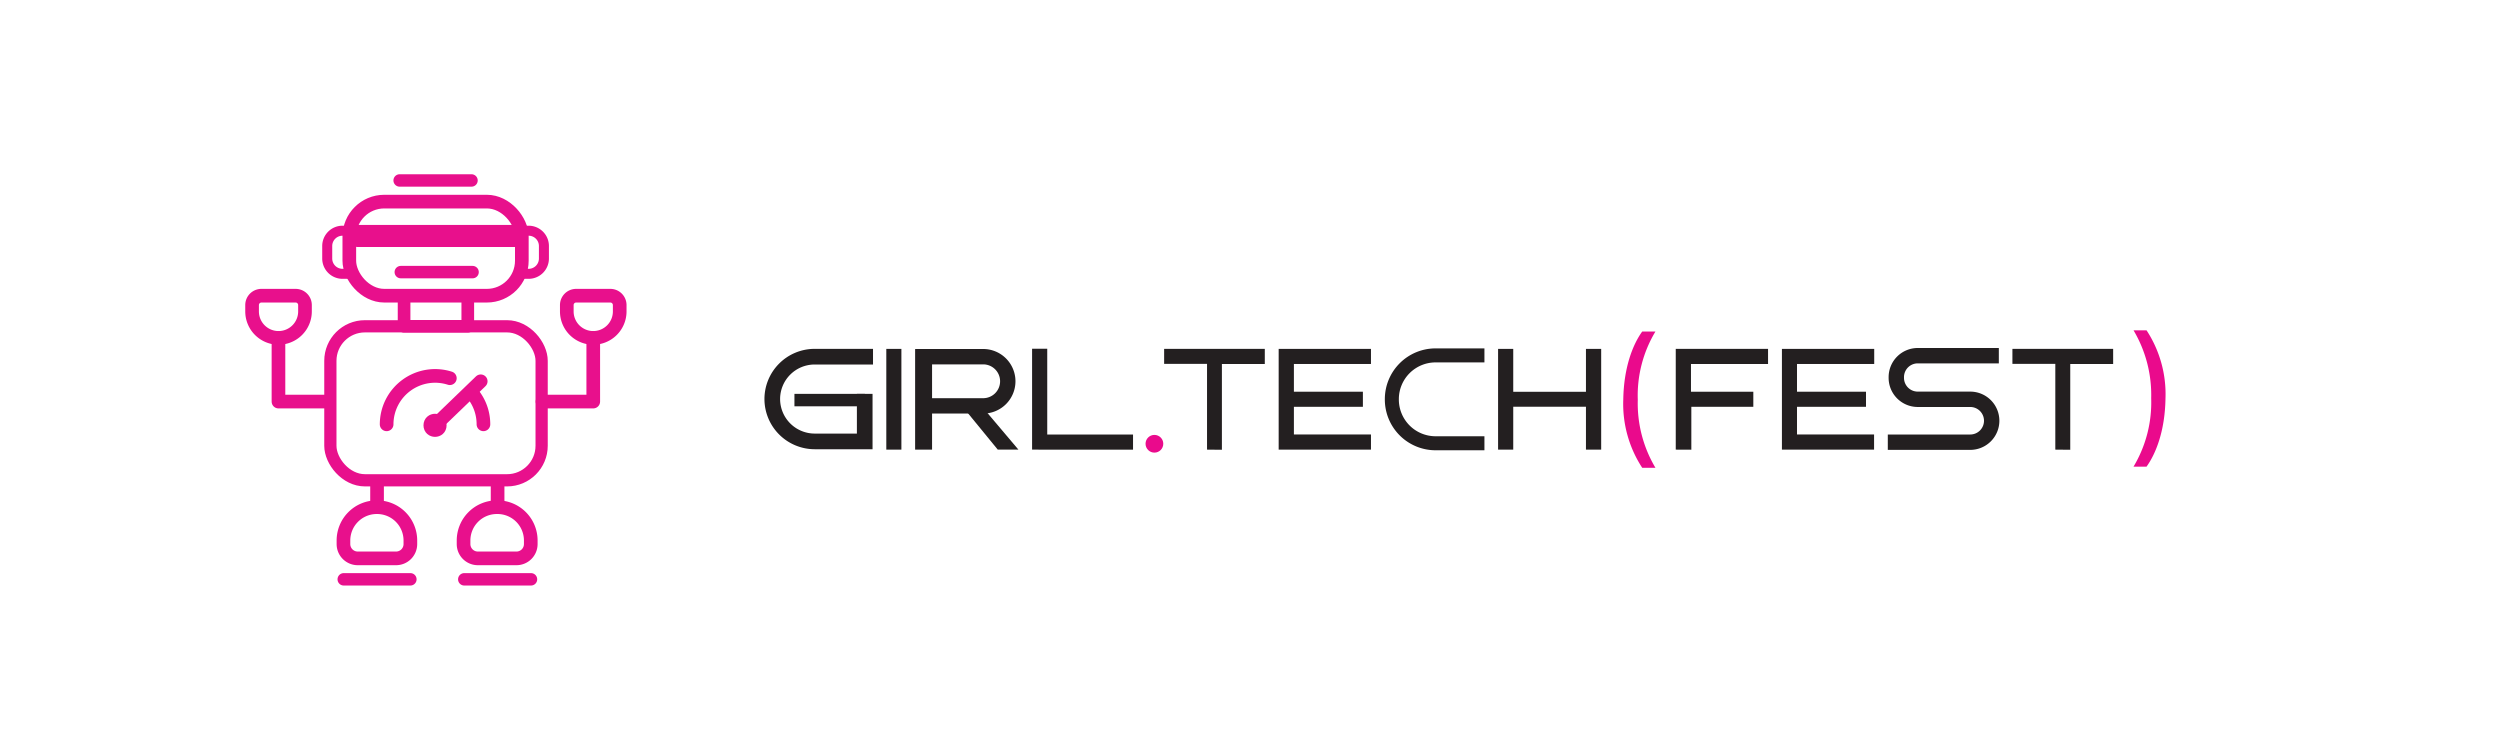 <?xml version="1.0" encoding="UTF-8"?>
<svg width="1354px" height="407px" xmlns="http://www.w3.org/2000/svg" id="Layer_2" data-name="Layer 2" viewBox="0 0 349.2 105.11">
  <defs>
    <style>.cls-1,.cls-10,.cls-11,.cls-12,.cls-2,.cls-3,.cls-4,.cls-6,.cls-7{fill:none;}.cls-1,.cls-2,.cls-3,.cls-4,.cls-6,.cls-7,.cls-8{stroke:#e8108c;}.cls-1,.cls-10,.cls-11,.cls-12,.cls-8{stroke-miterlimit:10;}.cls-1{stroke-width:1.71px;}.cls-2,.cls-3,.cls-4,.cls-6,.cls-7{stroke-linecap:round;stroke-linejoin:round;}.cls-2{stroke-width:1.77px;}.cls-3,.cls-8{stroke-width:1.91px;}.cls-4{stroke-width:1.74px;}.cls-5,.cls-8{fill:#e8108c;}.cls-6{stroke-width:1.4px;}.cls-7{stroke-width:1.91px;}.cls-9{fill:#231f20;}.cls-10,.cls-11,.cls-12{stroke:#231f20;}.cls-10{stroke-width:1.96px;}.cls-11{stroke-width:2.15px;}.cls-12{stroke-width:2.19px;}.cls-13{fill:#ea0a8c;}</style>
  </defs>
  <rect class="cls-1" x="45.97" y="45.64" width="29.55" height="21.54" rx="4.83"></rect>
  <rect class="cls-2" x="56.28" y="41.36" width="8.91" height="4.28"></rect>
  <path class="cls-3" d="M36.32,41.36h4.79a1.31,1.31,0,0,1,1.31,1.31v.89a3.7,3.7,0,0,1-3.7,3.7h0a3.7,3.7,0,0,1-3.7-3.7v-.89A1.31,1.31,0,0,1,36.32,41.36Z"></path>
  <path class="cls-3" d="M80.34,41.36h4.79a1.31,1.31,0,0,1,1.31,1.31v.89a3.7,3.7,0,0,1-3.7,3.7h0a3.7,3.7,0,0,1-3.7-3.7v-.89a1.31,1.31,0,0,1,1.31-1.31Z"></path>
  <path class="cls-3" d="M52.5,70.94h0a4.66,4.66,0,0,1,4.66,4.66v.5a2,2,0,0,1-2,2H49.8a2,2,0,0,1-2-2v-.5a4.66,4.66,0,0,1,4.66-4.66Z"></path>
  <path class="cls-3" d="M69.36,70.94h0A4.66,4.66,0,0,1,74,75.6v.5a2,2,0,0,1-2,2h-5.4a2,2,0,0,1-2-2v-.5a4.66,4.66,0,0,1,4.66-4.66Z"></path>
  <line class="cls-4" x1="55.66" y1="25.24" x2="65.71" y2="25.24"></line>
  <line class="cls-3" x1="52.5" y1="67.88" x2="52.5" y2="70.94"></line>
  <line class="cls-3" x1="69.36" y1="67.88" x2="69.36" y2="70.94"></line>
  <line class="cls-4" x1="64.7" y1="81.03" x2="74.03" y2="81.03"></line>
  <line class="cls-4" x1="47.84" y1="81.03" x2="57.16" y2="81.03"></line>
  <polyline class="cls-3" points="38.71 47.26 38.71 56.17 45.73 56.17"></polyline>
  <polyline class="cls-3" points="82.74 47.26 82.74 56.17 75.64 56.17"></polyline>
  <rect class="cls-3" x="48.62" y="28.2" width="24.13" height="13.16" rx="4.89"></rect>
  <line class="cls-4" x1="55.82" y1="38.06" x2="65.86" y2="38.06"></line>
  <path class="cls-5" d="M49.64,31.46H72a1.23,1.23,0,0,1,1.23,1.23v.45a1.41,1.41,0,0,1-1.41,1.41h-22a1.41,1.41,0,0,1-1.41-1.41v-.45A1.23,1.23,0,0,1,49.64,31.46Z"></path>
  <path class="cls-6" d="M72.75,32.27h.95a2.14,2.14,0,0,1,2.14,2.14v1.75A2.14,2.14,0,0,1,73.7,38.3h-.95a0,0,0,0,1,0,0v-6A0,0,0,0,1,72.75,32.27Z"></path>
  <path class="cls-6" d="M45.53,32.27h.95a2.14,2.14,0,0,1,2.14,2.14v1.75a2.14,2.14,0,0,1-2.14,2.14h-.95a0,0,0,0,1,0,0v-6A0,0,0,0,1,45.53,32.27Z" transform="translate(94.15 70.57) rotate(180)"></path>
  <line class="cls-7" x1="60.61" y1="59.49" x2="67" y2="53.33"></line>
  <path class="cls-3" d="M65.89,55.11a6.75,6.75,0,0,1,1.49,4.24"></path>
  <path class="cls-7" d="M53.84,59.35a6.78,6.78,0,0,1,8.84-6.45"></path>
  <circle class="cls-8" cx="60.61" cy="59.49" r="0.66"></circle>
  <path class="cls-9" d="M123.73,62.89V48.8h2.11V62.89Z"></path>
  <path class="cls-9" d="M144.12,62.89V48.78h2.12v12h12v2.12Z"></path>
  <path class="cls-9" d="M168.59,62.89v-12h-6V48.8h14.08v2.11h-6v12Z"></path>
  <path class="cls-9" d="M178.61,62.89V48.8h12.91v2.11H180.74v3.88h9.65V56.9h-9.65v3.87h10.78v2.12Z"></path>
  <path class="cls-9" d="M209.3,62.89V48.8h2.12v6h10.17v-6h2.13V62.89h-2.13v-6H211.42v6Z"></path>
  <path class="cls-9" d="M234.15,62.89V48.8h12.91v2.11H236.28v3.88H245V56.9h-8.67v6Z"></path>
  <path class="cls-9" d="M249,62.89V48.8h12.91v2.11H251.11v3.88h9.65V56.9h-9.65v3.87h10.78v2.12Z"></path>
  <path class="cls-9" d="M287.24,62.89v-12h-6V48.8h14.09v2.11h-6v12Z"></path>
  <path class="cls-10" d="M207.39,49.71h-6.82a6.12,6.12,0,0,0-6.13,6.12h0A6.12,6.12,0,0,0,200.57,62h6.82"></path>
  <path class="cls-11" d="M129,49.89h8.28a3.44,3.44,0,0,1,3.44,3.44v0a3.44,3.44,0,0,1-3.44,3.44H129a0,0,0,0,1,0,0V49.89a0,0,0,0,1,0,0Z"></path>
  <polygon class="cls-9" points="139.32 62.89 135.12 57.76 137.87 57.76 142.21 62.89 139.32 62.89"></polygon>
  <rect class="cls-9" x="127.76" y="48.82" width="2.37" height="14.07"></rect>
  <path class="cls-12" d="M121.87,49.89l-8.16,0a5.93,5.93,0,0,0-5.93,5.92h0a5.94,5.94,0,0,0,5.93,5.93h7V55.09"></path>
  <rect class="cls-9" x="110.88" y="55.09" width="9.86" height="1.74"></rect>
  <path class="cls-11" d="M279.34,49.75H268a3,3,0,0,0-3,3v.1a3,3,0,0,0,3,3h7.34a3,3,0,0,1,3,3h0a3,3,0,0,1-3,3H263.81"></path>
  <circle class="cls-13" cx="161.23" cy="62.07" r="1.24"></circle>
  <path class="cls-13" d="M231.31,46.37a17.37,17.37,0,0,0-2.47,9.56,17.58,17.58,0,0,0,2.47,9.5h-1.85a16.3,16.3,0,0,1-2.65-9.52c.07-4.59,1.37-7.77,2.65-9.54Z"></path>
  <path class="cls-13" d="M298.18,65.27a17.48,17.48,0,0,0,2.47-9.56,17.71,17.71,0,0,0-2.47-9.51H300a16.3,16.3,0,0,1,2.65,9.52c-.07,4.6-1.37,7.77-2.65,9.55Z"></path>
</svg>
